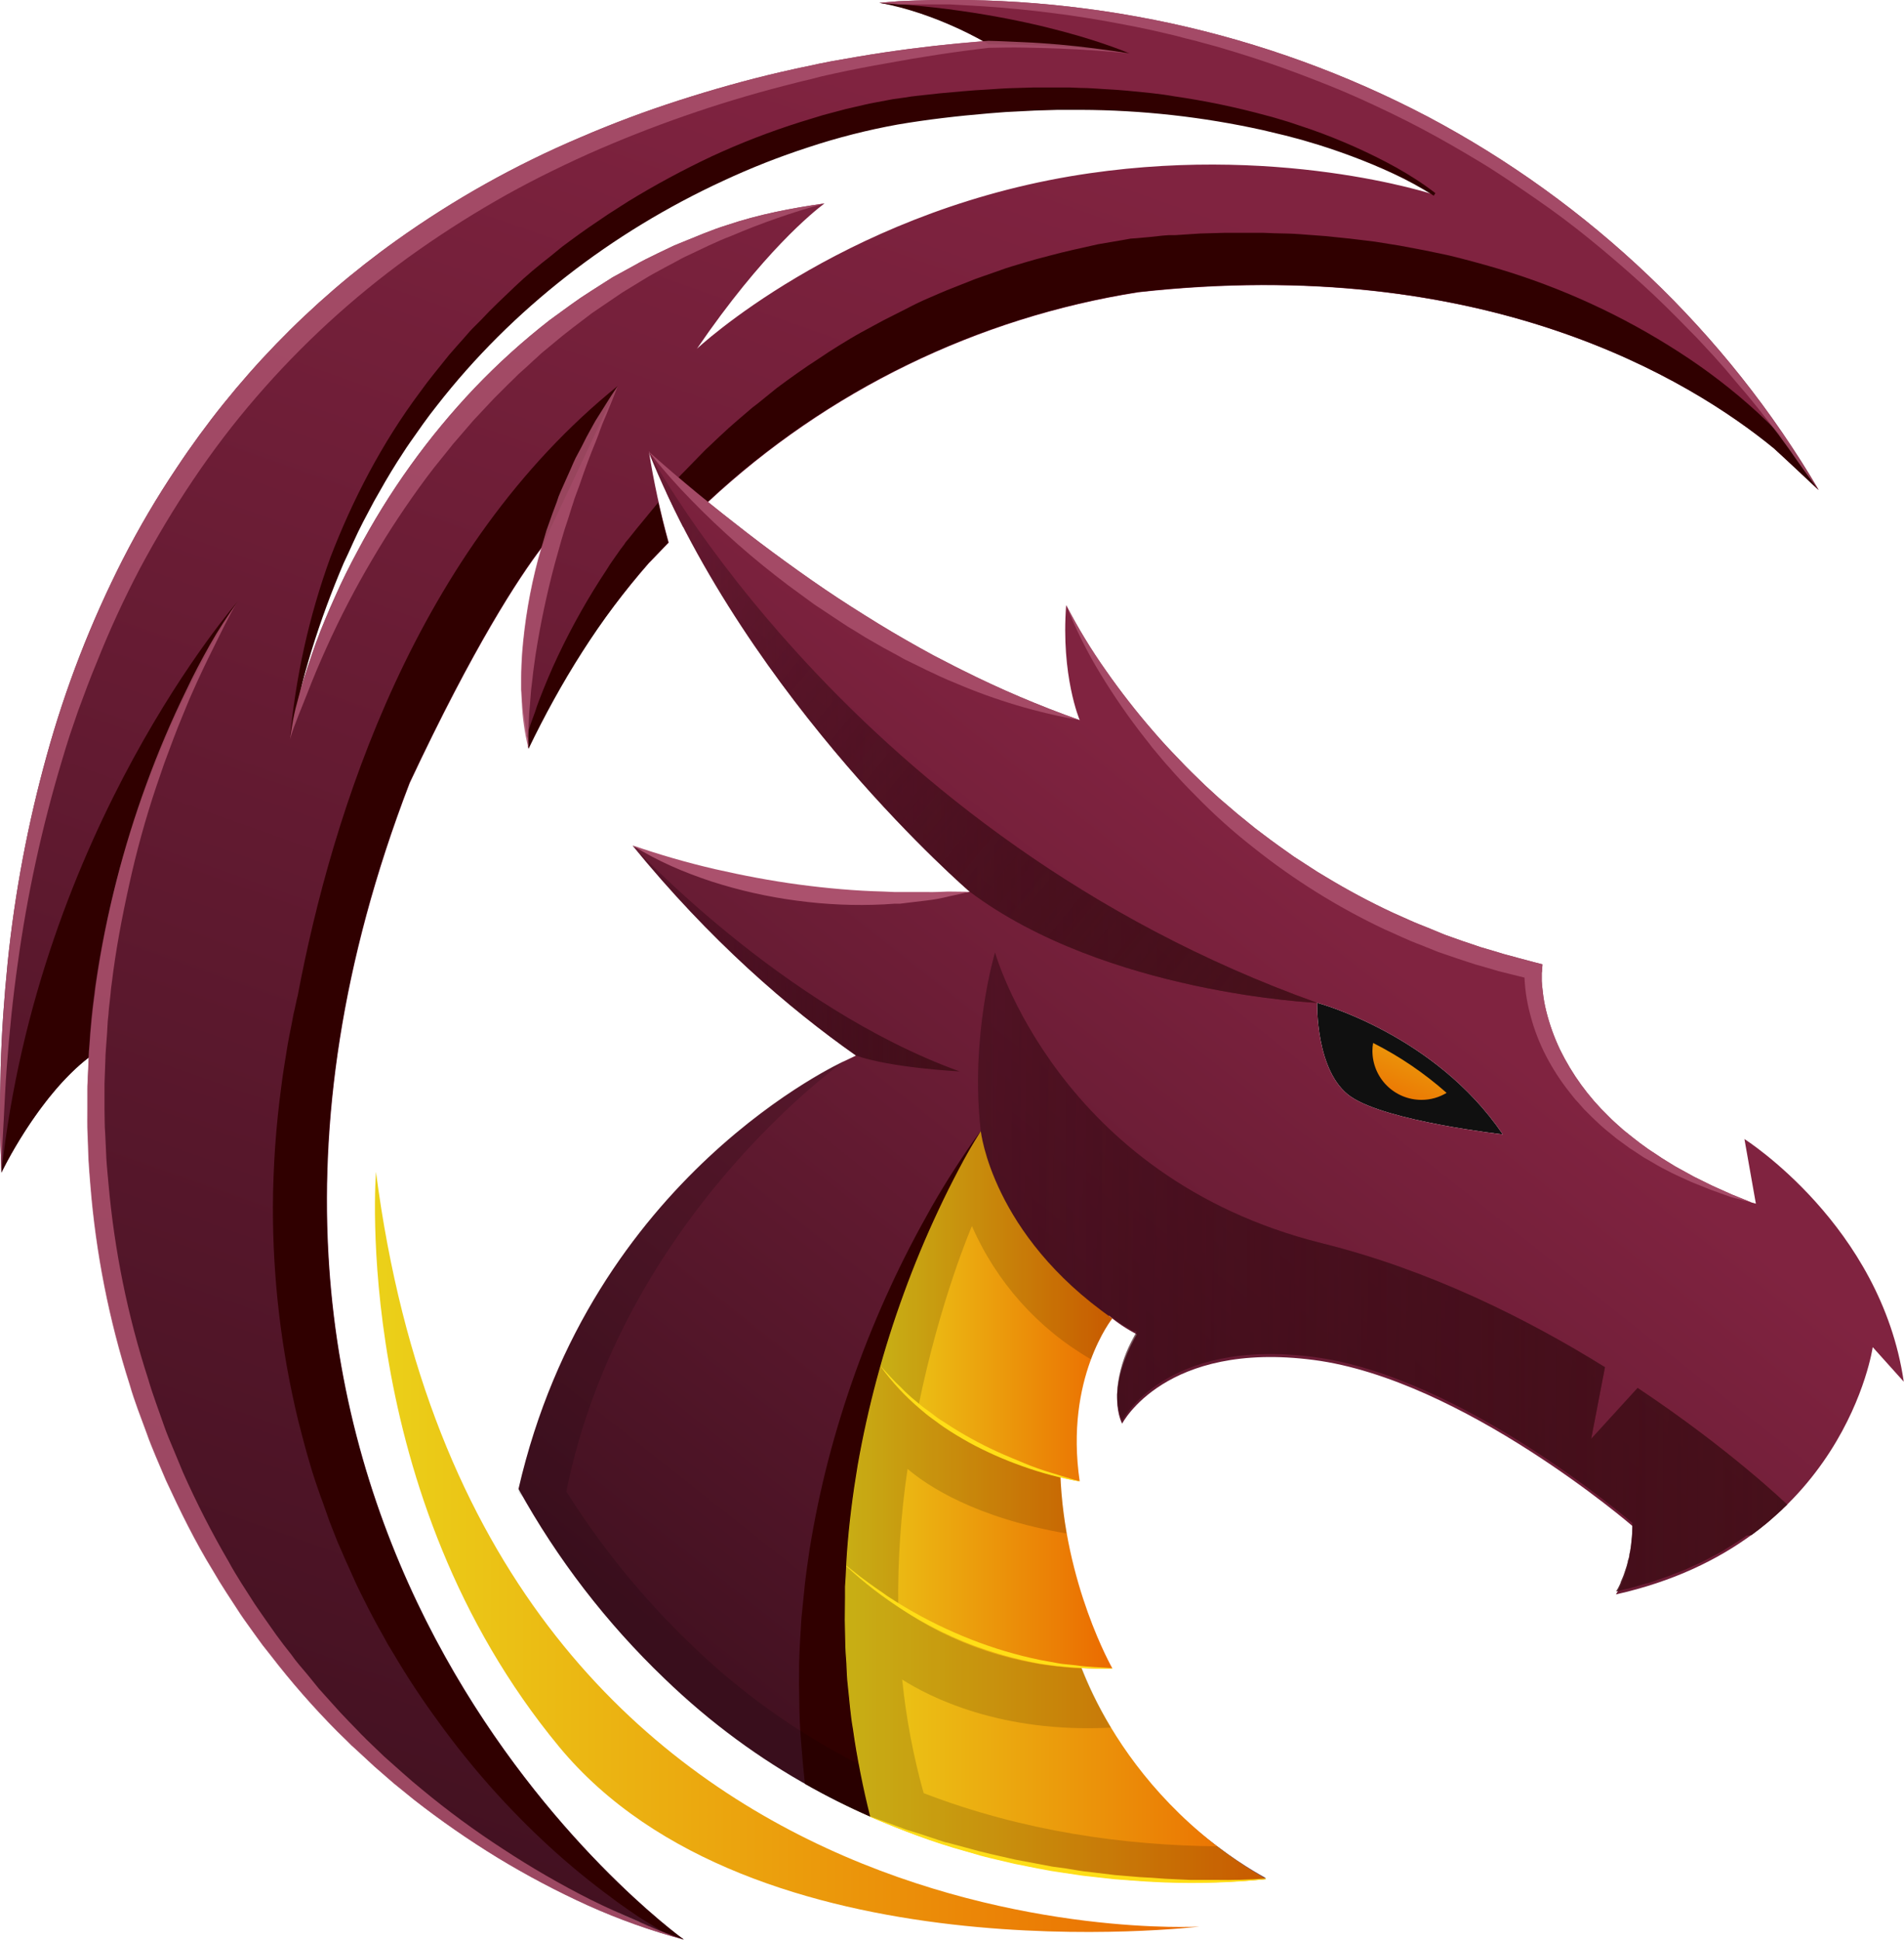 <svg width="634" height="646" viewBox="0 0 634 646" fill="none" xmlns="http://www.w3.org/2000/svg">
  <path d="M449.769 365.112C437.963 356.957 438.585 333.89 438.585 333.89C438.585 333.89 477.729 344.22 500.408 377.694C500.408 377.694 461.652 373.345 449.769 365.112Z" fill="#101010"/>
  <path d="M175.683 248.301C175.821 248.626 175.925 248.964 175.993 249.311C175.993 248.223 175.76 248.223 175.683 248.301Z" fill="url(#paint0_linear_123_746)"/>
  <path d="M549.105 91.958C527.092 70.95 502.29 53.074 475.399 38.834C448.422 24.68 419.659 14.23 389.888 7.767C360.154 1.354 329.707 -1.126 299.328 0.388V0.388L292.804 0.932L296.998 1.631C300.804 2.408 314.007 6.136 327.444 13.747C316.415 14.601 305.308 15.844 294.357 17.475C288.61 18.329 282.863 19.339 277.115 20.349L272.766 21.203L268.494 22.135C265.621 22.679 262.825 23.378 259.951 23.999C248.534 26.64 237.272 29.824 226.166 33.397C215.06 36.969 204.031 41.086 193.235 45.746C171.613 54.91 151.063 66.422 131.956 80.075C103.144 100.631 78.347 126.298 58.794 155.8C52.242 165.559 46.277 175.7 40.93 186.168C30.274 207.078 21.765 229.014 15.533 251.641C9.286 274.147 4.947 297.14 2.563 320.376C1.398 332.026 0.544 343.676 0.233 355.326C0.078 361.177 0 367.002 0 372.801C0 378.548 0.233 384.606 0.466 390.431C2.175 386.703 13.98 364.025 29.591 352.064L29.28 359.054V360.53C29.217 361.253 29.191 361.979 29.203 362.704V369.073C29.203 371.869 29.125 374.743 29.28 377.539L29.591 386.082C29.746 388.878 29.979 391.674 30.212 394.548C32.017 417.165 36.422 439.499 43.338 461.108C44.891 466.545 46.989 471.826 48.93 477.108C49.862 479.826 50.95 482.389 52.037 485.03L55.377 492.874C60.114 503.126 65.085 513.3 71.065 523.009C73.861 527.902 77.046 532.562 80.152 537.377C81.706 539.707 83.414 541.96 85.045 544.29L87.531 547.707L90.171 551.047C97.081 560.027 104.552 568.562 112.539 576.599L115.568 579.55L117.122 581.104L118.675 582.502L124.888 588.249L131.335 593.841L134.597 596.482L137.936 599.2C146.855 606.172 156.164 612.629 165.819 618.539C175.487 624.414 185.498 629.705 195.798 634.383C206.142 639.039 216.842 642.857 227.797 645.8C227.486 645.722 227.253 645.256 226.943 645.179C213.506 635.082 43.726 501.806 136.461 260.65C157.741 215.293 172.653 192.536 180.42 182.362L179.333 186.09C176.581 196.414 174.787 206.969 173.974 217.623C173.818 220.263 173.663 222.904 173.663 225.622V229.583L173.896 233.544C174.299 238.305 175.052 243.03 176.148 247.68C186.748 225.904 200.199 205.636 216.147 187.41L216.458 187.1L216.768 186.789L222.671 180.653C219.904 170.662 217.7 160.524 216.069 150.285C219.564 158.907 223.448 167.372 227.642 175.527L235.253 167.683L235.564 167.372L235.874 167.062C275.594 130.057 325.468 105.769 379.092 97.317C494.427 84.502 562.852 126.442 590.812 149.353L604.87 162.479L605.646 163.178C590.209 136.92 571.178 112.948 549.105 91.958V91.958ZM217.778 641.917L211.875 639.509C208.38 638.033 204.808 636.402 201.39 634.771C206.749 637.257 212.186 639.664 217.778 641.917ZM356.258 58.716C279.212 71.842 232.069 116.112 232.069 116.112C253.971 84.036 270.824 70.522 274.552 67.726C263.679 69.279 252.65 71.376 242.088 74.949C236.806 76.58 231.68 78.832 226.477 80.929C225.154 81.433 223.858 82.003 222.593 82.638L218.865 84.424C216.302 85.667 213.739 86.909 211.332 88.307L203.953 92.346L196.886 96.851L193.313 99.181L189.895 101.588L186.478 104.074L183.061 106.559C174.182 113.47 165.824 121.024 158.052 129.16C142.597 145.433 129.452 163.753 118.986 183.605C116.345 188.498 113.86 193.468 111.607 198.594C110.442 201.157 109.355 203.643 108.268 206.283L106.714 210.089C106.248 211.409 105.705 212.73 105.239 213.972C103.375 219.254 101.588 224.457 100.035 229.816C99.802 230.671 99.569 231.525 99.414 232.302C128.15 103.53 238.748 49.241 304.532 39.688C418.702 23.145 477.651 64.852 477.651 64.852C477.651 64.852 424.527 47.144 356.258 58.716Z" fill="url(#paint1_linear_123_746)"/>
  <path d="M219.176 167.295L211.953 176.071L209.468 179.178L209.157 179.566L208.613 180.187C208.338 180.492 208.103 180.832 207.914 181.197L206.672 182.828L204.264 186.245C203.487 187.333 202.711 188.498 202.012 189.663C195.954 198.794 190.556 208.345 185.857 218.244C183.527 223.137 181.43 228.186 179.488 233.234C179.022 234.477 178.556 235.719 178.168 237.04L176.77 240.845C176.382 242.166 175.76 243.641 175.372 244.962L175.76 245.816C175.683 247.059 175.993 248.068 175.993 249.311C186.711 227.098 199.682 206.128 215.992 187.41L216.303 187.1L216.613 186.789L222.516 180.653C221.196 175.838 220.108 171.333 219.176 167.295Z" fill="#300000"/>
  <path d="M603.006 159.14C600.987 155.8 598.889 152.538 596.715 149.276H596.637L594.074 146.092C593.22 145.082 592.132 144.072 591.2 143.063L588.249 140.189L585.22 137.315C577.08 129.882 568.324 123.153 559.046 117.199C540.329 105.105 519.983 95.743 498.622 89.395C493.34 87.841 487.904 86.366 482.467 85.045L478.428 84.191L474.312 83.337L466.079 81.783L457.846 80.463L449.536 79.453L441.226 78.599L432.915 77.978C430.197 77.745 427.401 77.745 424.605 77.667L420.411 77.512H407.984L399.674 77.745L391.364 78.288H389.267L387.17 78.444L382.898 78.91L378.626 79.298L376.452 79.453L374.277 79.842L365.656 81.317C360.142 82.56 354.627 83.725 349.191 85.201L345.074 86.288L341.036 87.453C338.317 88.307 335.599 89.006 332.958 90.016L324.958 92.812L317.114 95.919C314.473 96.928 311.91 98.093 309.347 99.181C306.784 100.268 304.221 101.511 301.736 102.831L294.202 106.637L286.746 110.675C284.339 111.996 281.931 113.471 279.523 114.947L275.951 117.199L272.456 119.529C267.718 122.558 263.213 125.821 258.709 129.16L252.185 134.442L250.554 135.684L248.923 137.082L245.738 139.801L242.632 142.519L239.525 145.393L236.496 148.266C235.486 149.198 234.477 150.13 233.545 151.14L227.72 157.12L226.865 157.975L225.856 159.062L224.613 160.615L222.05 163.644L221.895 163.877C223.681 167.838 225.545 171.644 227.487 175.45L235.098 167.605L235.409 167.295L235.719 166.984C275.439 129.979 325.313 105.692 378.937 97.239C494.272 84.424 562.697 126.364 590.657 149.276C595.705 153.858 600.598 158.518 605.491 163.101C605.491 163.178 604.637 161.703 603.006 159.14Z" fill="#300000"/>
  <path d="M136.305 260.65C157.741 214.904 172.809 192.148 180.42 182.051L205.739 128.461C138.557 182.673 110.675 270.281 99.103 331.638C98.87 332.57 98.637 333.424 98.481 334.356C98.326 335.288 97.938 336.608 97.705 337.773L97.083 341.113C96.617 343.443 96.151 345.695 95.763 347.948C95.064 352.53 94.21 357.112 93.666 361.772C91.877 375.005 90.943 388.34 90.87 401.693V401.693C90.812 425.765 93.654 449.755 99.336 473.147C100.501 477.651 101.666 482.234 102.986 486.661C103.297 487.826 103.685 488.913 103.996 490.078L105.083 493.418C105.86 495.592 106.559 497.845 107.413 500.019L109.743 506.621L112.306 513.145L115.102 519.591C116.034 521.689 117.044 523.786 117.976 525.96C118.908 528.135 119.995 530.154 121.005 532.251C122.014 534.348 123.102 536.368 124.189 538.465L125.82 541.494L127.529 544.523L129.237 547.629L131.024 550.581C135.725 558.552 140.832 566.277 146.324 573.725C157.114 588.608 169.369 602.372 182.905 614.811C189.627 620.964 196.679 626.746 204.031 632.131C205.817 633.529 207.681 634.771 209.545 636.092C211.409 637.412 213.273 638.655 215.215 639.82L220.418 643.004L227.641 645.8C227.641 645.8 39.843 511.669 136.305 260.65Z" fill="#300000"/>
  <path d="M580.87 379.247L584.676 400.761L583.278 400.373L576.754 397.732L570.308 394.858L564.017 391.752L557.803 388.334C555.862 387.092 553.765 385.927 551.901 384.606L548.949 382.665L546.153 380.645L544.755 379.558L543.357 378.471L540.639 376.296C538.93 374.743 537.144 373.267 535.513 371.558C528.906 365.172 523.465 357.681 519.436 349.423C517.484 345.315 515.949 341.022 514.854 336.608C514.309 334.412 513.919 332.18 513.689 329.929C513.533 328.842 513.456 327.754 513.378 326.667V324.181C513.361 323.946 513.387 323.709 513.456 323.483L513.611 321.075L511.203 320.453L505.068 318.822C503.048 318.201 501.029 317.813 499.01 317.114L492.952 315.327L490 314.318L486.971 313.308L481.069 311.211L475.243 308.803C473.302 308.027 471.282 307.25 469.418 306.396L463.671 303.833C456.059 300.273 448.644 296.307 441.458 291.95L438.74 290.319L436.099 288.61L430.818 285.193L425.692 281.542L423.129 279.678L420.644 277.814L418.081 275.873L415.673 273.931C414.042 272.533 412.333 271.29 410.78 269.892L405.965 265.776L401.305 261.504C398.276 258.553 395.247 255.679 392.373 252.573C390.897 251.097 389.499 249.544 388.024 247.99L385.927 245.66L383.83 243.253C378.28 236.85 373.069 230.162 368.219 223.215C363.316 216.282 358.904 209.016 355.015 201.468C353.229 225.001 359.52 239.758 359.52 239.758C346.107 235.022 333.008 229.445 320.298 223.059C317.114 221.506 314.007 219.797 310.9 218.244L306.24 215.681L303.91 214.361L301.58 213.04C295.445 209.545 289.464 205.817 283.484 202.012C277.504 198.206 271.679 194.245 265.931 190.129C260.184 186.012 254.437 181.818 248.845 177.469C243.253 173.119 237.66 168.77 232.146 164.188C226.632 159.605 221.273 155.023 215.914 150.285C249.699 234.088 322.939 296.92 322.939 296.92C258.32 306.551 210.632 281.542 210.632 281.542C236.34 313.075 262.592 335.676 285.037 351.443L281.309 353.229C281.309 353.229 196.652 391.208 172.653 495.748C185.563 519.096 201.929 540.358 221.195 558.813C283.251 618.772 360.452 629.179 421.498 625.607C414.197 621.568 309.658 564.56 369.306 438.119C372.154 440.494 375.254 442.551 378.548 444.254C367.597 463.361 373.655 474.001 373.655 474.001C373.655 474.001 387.868 446.351 437.42 452.798C486.971 459.244 543.59 508.097 543.59 508.097C543.59 522.465 538.076 530.853 538.076 530.853C614.189 513.844 623.587 448.526 623.587 448.526L633.917 460.021C626.306 407.984 580.87 379.247 580.87 379.247ZM449.769 365.112C437.963 356.957 438.585 333.89 438.585 333.89C438.585 333.89 477.729 344.22 500.408 377.694C500.408 377.694 461.652 373.345 449.769 365.112Z" fill="url(#paint2_linear_123_746)"/>
  <path d="M285.038 351.443C296.532 355.559 319.522 356.724 319.522 356.724C260.107 335.21 210.71 281.542 210.633 281.542C236.341 313.075 262.592 335.676 285.038 351.443Z" fill="url(#paint3_linear_123_746)"/>
  <path d="M545.299 462.118L529.843 479.049L534.425 455.205C508.562 439.128 476.02 422.818 439.983 413.887C352.219 391.907 331.327 317.114 331.327 317.114C331.327 317.114 322.939 345.074 326.589 376.607C326.589 376.607 261.815 481.535 273.775 597.025L277.814 599.122L278.979 599.744L281.93 601.142L283.328 601.841L286.124 603.161L287.523 603.705L290.552 605.103L291.639 605.569L299.949 608.908L301.037 609.297L304.143 610.462L305.464 610.928L308.337 611.937L309.658 612.326L312.842 613.413L313.774 613.724L322.24 616.209L323.249 616.442L326.434 617.296L327.676 617.607L330.705 618.384L331.87 618.617L335.21 619.393L336.064 619.549L344.53 621.335H345.229L348.724 621.956L349.734 622.112L352.996 622.655L353.928 622.811L357.5 623.277H358.044L366.587 624.364H366.898L370.704 624.752H371.403L374.898 625.063H375.597L379.48 625.374H379.635C383.829 625.607 388.023 625.84 392.14 625.917H396.567C402.081 625.995 407.518 625.917 412.799 625.762L417.071 625.529C418.624 625.451 420.1 625.451 421.498 625.296C414.197 621.257 309.658 564.25 369.306 437.808L370.16 438.507L370.393 438.662L371.092 439.128C371.092 439.206 371.17 439.284 371.247 439.361L372.102 439.905C372.102 439.983 372.179 439.983 372.257 440.06L372.878 440.449L373.111 440.604L373.655 441.07H373.81L374.509 441.536H374.665L375.131 441.847L375.364 442.002L375.907 442.313L376.451 442.623C376.451 442.701 376.529 442.701 376.606 442.779L376.917 442.934H377.072L377.461 443.167C377.481 443.167 377.501 443.175 377.516 443.19C377.53 443.204 377.538 443.224 377.538 443.245H378.548C377.849 444.487 377.305 445.652 376.684 446.74C374.233 451.489 372.679 456.649 372.102 461.962V462.351C372.024 463.05 372.024 463.671 371.946 464.292C371.946 469.962 373.655 472.991 373.655 472.991C373.655 472.991 387.868 445.342 437.42 451.788C486.971 458.234 543.59 507.087 543.59 507.087C543.589 509.242 543.459 511.394 543.202 513.533L542.969 515.475C542.969 515.63 542.891 515.708 542.891 515.863C542.833 516.389 542.729 516.909 542.58 517.417C542.58 517.65 542.503 517.883 542.503 518.116C542.503 518.349 542.27 519.048 542.115 519.514C541.959 519.98 542.037 519.824 542.037 519.98C541.809 520.954 541.524 521.913 541.182 522.853L540.717 524.251L540.484 524.873L539.629 526.892V527.047C539.515 527.339 539.385 527.624 539.241 527.902V527.902C539.122 528.101 539.018 528.308 538.93 528.523C538.853 528.678 538.775 528.756 538.775 528.834L538.154 529.843L541.338 529.067L542.115 528.911L544.833 528.212L545.144 528.057L548.095 527.203L548.872 527.047L551.279 526.271L551.823 526.038L554.541 525.106L555.24 524.873L557.415 524.018L558.036 523.785L560.599 522.776L561.221 522.543L563.24 521.611L563.939 521.3L566.347 520.213L566.813 519.98L568.754 518.97L569.453 518.582L571.706 517.417L572.016 517.261L573.958 516.174L574.657 515.708L576.443 514.621L576.832 514.388L578.773 513.145L579.472 512.679L581.026 511.669L581.492 511.281L583.278 511.048L583.977 510.504L585.22 509.572L585.841 509.106L587.472 507.786L588.171 507.242L589.258 506.31L589.957 505.689L591.433 504.369L592.054 503.825L593.064 502.893C593.29 502.706 593.498 502.498 593.685 502.272L595.083 500.951C595.083 500.951 576.133 482.622 545.299 462.118Z" fill="url(#paint4_linear_123_746)"/>
  <path d="M322.939 296.92C368.296 330.861 438.585 333.89 438.585 333.89C283.407 278.436 215.914 150.285 215.914 150.285C249.699 234.088 322.939 296.92 322.939 296.92Z" fill="url(#paint5_linear_123_746)"/>
  <path opacity="0.75" d="M545.299 462.118L529.843 479.049L534.425 455.205C508.562 439.128 476.02 422.818 439.983 413.887C352.219 391.907 331.327 317.114 331.327 317.114C331.327 317.114 322.939 345.074 326.589 376.607C326.589 376.607 261.815 481.535 273.775 597.025L277.814 599.122L278.979 599.744L281.93 601.142L283.328 601.841L286.124 603.161L287.523 603.705L290.552 605.103L291.639 605.569L299.949 608.908L301.037 609.297L304.143 610.462L305.464 610.928L308.337 611.937L309.658 612.326L312.842 613.413L313.774 613.724L322.24 616.209L323.249 616.442L326.434 617.296L327.676 617.607L330.705 618.384L331.87 618.617L335.21 619.393L336.064 619.549L344.53 621.335H345.229L348.724 621.956L349.734 622.112L352.996 622.655L353.928 622.811L357.5 623.277H358.044L366.587 624.364H366.898L370.704 624.752H371.403L374.898 625.063H375.597L379.48 625.374H379.635C383.829 625.607 388.023 625.84 392.14 625.917H396.567C402.081 625.995 407.518 625.917 412.799 625.762L417.071 625.529C418.624 625.451 420.1 625.451 421.498 625.296C414.197 621.257 309.658 564.25 369.306 437.808L370.16 438.507L370.393 438.662L371.092 439.128C371.092 439.206 371.17 439.284 371.247 439.361L372.102 439.905C372.102 439.983 372.179 439.983 372.257 440.06L372.878 440.449L373.111 440.604L373.655 441.07H373.81L374.509 441.536H374.665L375.131 441.847L375.364 442.002L375.907 442.313L376.451 442.623C376.451 442.701 376.529 442.701 376.606 442.779L376.917 442.934H377.072L377.461 443.167C377.481 443.167 377.501 443.175 377.516 443.19C377.53 443.204 377.538 443.224 377.538 443.245H378.548C377.849 444.487 377.305 445.652 376.684 446.74C374.233 451.489 372.679 456.649 372.102 461.962V462.351C372.024 463.05 372.024 463.671 371.946 464.292C371.946 469.962 373.655 472.991 373.655 472.991C373.655 472.991 387.868 445.342 437.42 451.788C486.971 458.234 543.59 507.087 543.59 507.087C543.589 509.242 543.459 511.394 543.202 513.533L542.969 515.475C542.969 515.63 542.891 515.708 542.891 515.863C542.833 516.389 542.729 516.909 542.58 517.417C542.58 517.65 542.503 517.883 542.503 518.116C542.503 518.349 542.27 519.048 542.115 519.514C541.959 519.98 542.037 519.824 542.037 519.98C541.809 520.954 541.524 521.913 541.182 522.853L540.717 524.251L540.484 524.873L539.629 526.892V527.047C539.515 527.339 539.385 527.624 539.241 527.902V527.902C539.122 528.101 539.018 528.308 538.93 528.523C538.853 528.678 538.775 528.756 538.775 528.834L538.154 529.843L541.338 529.067L542.115 528.911L544.833 528.212L545.144 528.057L548.095 527.203L548.872 527.047L551.279 526.271L551.823 526.038L554.541 525.106L555.24 524.873L557.415 524.018L558.036 523.785L560.599 522.776L561.221 522.543L563.24 521.611L563.939 521.3L566.347 520.213L566.813 519.98L568.754 518.97L569.453 518.582L571.706 517.417L572.016 517.261L573.958 516.174L574.657 515.708L576.443 514.621L576.832 514.388L578.773 513.145L579.472 512.679L581.026 511.669L581.492 511.281L583.278 511.048L583.977 510.504L585.22 509.572L585.841 509.106L587.472 507.786L588.171 507.242L589.258 506.31L589.957 505.689L591.433 504.369L592.054 503.825L593.064 502.893C593.29 502.706 593.498 502.498 593.685 502.272L595.083 500.951C595.083 500.951 576.133 482.622 545.299 462.118Z" fill="url(#paint6_linear_123_746)"/>
  <path d="M357.423 547.396C357.423 547.396 369.306 595.239 421.498 625.607C421.498 625.607 348.413 635.16 278.979 599.666L277.271 516.718L357.423 547.396Z" fill="url(#paint7_linear_123_746)"/>
  <path d="M291.173 451.788C291.173 451.788 277.97 472.681 277.271 516.718C277.271 516.718 312.143 557.26 370.393 555.474C370.393 555.474 354.316 527.281 353.073 490.466L291.173 451.788Z" fill="url(#paint8_linear_123_746)"/>
  <path d="M326.589 376.607C326.589 376.607 330.239 411.013 370.393 438.973C370.393 438.973 354.471 458.778 359.52 493.185C359.52 493.185 313.308 486.195 291.173 451.788C291.173 451.788 292.726 430.663 326.589 376.607Z" fill="url(#paint9_linear_123_746)"/>
  <path opacity="0.75" d="M322.939 296.92C368.296 330.861 438.585 333.89 438.585 333.89C283.407 278.436 215.914 150.285 215.914 150.285C249.699 234.088 322.939 296.92 322.939 296.92Z" fill="url(#paint10_linear_123_746)"/>
  <path d="M0.466 390.431C0.466 390.431 12.504 365.19 29.591 352.064C29.591 352.064 29.746 278.669 79.065 200.381C79.065 200.381 12.893 275.95 0.466 390.431Z" fill="#300000"/>
  <path d="M376.063 17.786C376.063 17.786 344.918 3.961 292.804 0.932C312.298 4.427 329.229 14.757 329.229 14.757C344.89 14.745 360.534 15.756 376.063 17.786V17.786Z" fill="#300000"/>
  <path d="M477.418 65.163C473.129 62.441 468.667 60.002 464.06 57.862C459.4 55.687 454.74 53.746 449.924 51.959C445.109 50.173 440.294 48.542 435.401 47.144C432.993 46.367 430.508 45.824 428.022 45.125L420.566 43.338C400.622 38.915 380.26 36.649 359.831 36.581H352.219L344.53 36.814L336.919 37.203C334.356 37.28 331.793 37.591 329.23 37.746C319.056 38.601 308.881 39.766 298.862 41.474C288.834 43.289 278.946 45.806 269.271 49.008C259.575 52.149 250.082 55.884 240.845 60.192C203.798 77.279 170.557 102.831 145.47 135.063C142.286 139.024 139.412 143.218 136.461 147.412C134.985 149.509 133.665 151.684 132.267 153.781L130.247 157.043L128.306 160.305L124.5 166.984L120.927 173.741C120.384 174.906 119.762 175.993 119.219 177.158L117.588 180.653C116.578 182.983 115.491 185.236 114.403 187.566C106.404 206.361 100.113 226.088 96.54 246.204C98.385 225.541 102.901 205.204 109.976 185.702C117.432 166.285 127.218 147.49 139.8 130.636C142.829 126.364 146.247 122.325 149.509 118.209C151.218 116.19 153.004 114.248 154.713 112.306C156.421 110.365 156.421 110.287 157.353 109.355L160.149 106.559C163.722 102.676 167.605 99.103 171.411 95.453C175.217 91.802 179.255 88.463 183.449 85.201L186.478 82.715C187.488 81.861 188.575 81.162 189.663 80.308L192.847 77.978L196.031 75.725L202.555 71.298L209.235 67.027C218.224 61.529 227.506 56.525 237.039 52.037C246.623 47.603 256.481 43.79 266.553 40.62L274.164 38.29L281.776 36.271L289.542 34.484L297.387 33.009L301.348 32.465L303.289 32.154L305.231 31.921L312.998 31.067L320.842 30.368L324.725 30.057L328.609 29.824C331.249 29.669 333.812 29.436 336.453 29.358L344.297 29.125H356.025L359.908 29.281C362.549 29.281 365.112 29.514 367.753 29.669L371.636 29.902L375.519 30.213L383.286 30.989C385.927 31.3 388.49 31.611 391.053 32.077C401.374 33.571 411.593 35.698 421.654 38.445C424.217 39.067 426.702 39.921 429.187 40.62L436.566 43.105C441.459 44.814 446.274 46.756 451.012 48.853C460.487 53.124 469.729 57.94 477.962 64.308L477.418 65.163Z" fill="#300000"/>
  <path d="M284.027 575.667C283.173 570.929 282.862 566.036 282.319 561.221C282.163 559.978 282.086 558.813 282.008 557.571L281.853 553.92C281.697 551.512 281.464 549.105 281.464 546.619L281.309 539.319C281.309 536.833 281.387 534.426 281.387 531.94V528.29L281.62 524.64C281.697 522.232 281.853 519.747 282.008 517.261C282.707 507.475 283.95 497.767 285.581 487.981C289.015 468.461 294.161 449.281 300.959 430.663C304.376 421.265 308.182 412.1 312.453 403.013C314.55 398.509 316.803 394.004 319.133 389.577C321.463 385.15 323.87 380.801 326.511 376.607C323.56 380.568 320.764 384.762 318.045 388.956C315.327 393.15 312.686 397.499 310.201 401.848C305.23 410.625 300.57 419.556 296.376 428.721C287.866 447.132 281.004 466.261 275.872 485.884C273.309 495.748 271.212 505.767 269.581 515.863C269.193 518.349 268.882 520.912 268.494 523.475L268.028 527.28L267.64 531.086C267.407 533.649 267.096 536.212 266.863 538.775L266.397 546.464C266.242 549.027 266.164 551.59 266.086 554.153V558.036C266.086 559.357 266.009 560.6 266.086 561.92C266.164 567.046 266.164 572.25 266.552 577.376C266.941 582.502 267.407 588.404 268.028 593.919C275.085 597.938 282.343 601.594 289.775 604.87C287.345 595.244 285.426 585.496 284.027 575.667V575.667Z" fill="#300000"/>
  <g opacity="0.85">
    <path d="M79.065 200.381C76.114 205.196 73.706 210.4 71.221 215.37C68.736 220.341 66.25 225.545 63.998 230.671C62.833 233.234 61.823 235.874 60.736 238.437C59.648 241 58.639 243.641 57.629 246.282L54.678 254.204L51.959 262.126C48.403 272.753 45.422 283.565 43.028 294.513C40.62 305.386 38.523 316.415 37.203 327.444C36.97 328.842 36.892 330.24 36.737 331.638L36.271 335.754C36.193 337.152 36.038 338.55 35.882 339.948L35.649 344.064L35.339 348.258C35.261 349.656 35.106 351.054 35.106 352.375L34.795 360.763V369.073C34.873 371.869 34.795 374.665 35.028 377.383L35.416 385.694C35.572 388.49 35.882 391.286 36.115 394.004C38.054 416.127 42.484 437.96 49.319 459.089C50.872 464.448 52.892 469.652 54.678 474.855C55.61 477.496 56.697 480.059 57.785 482.622L60.969 490.311C65.472 500.444 70.528 510.323 76.114 519.902C78.754 524.795 81.861 529.377 84.812 534.037C86.366 536.367 87.997 538.62 89.55 540.872L91.958 544.289L94.443 547.629L97.006 550.891L98.249 552.6L99.569 554.231C101.356 556.328 103.142 558.425 104.851 560.6L106.171 562.231L107.569 563.784L110.365 566.891L113.161 569.997L116.035 573.026L118.908 575.978L120.384 577.531C120.85 577.997 121.394 578.463 121.86 579.007L127.84 584.754L134.131 590.346L137.238 593.064L140.5 595.783C149.085 602.91 158.084 609.523 167.45 615.588C176.827 621.76 186.552 627.387 196.575 632.441C201.624 634.927 206.75 637.334 211.876 639.509C217.002 641.684 222.283 644.091 227.642 645.8C216.687 642.857 205.987 639.039 195.643 634.383C185.343 629.704 175.332 624.414 165.664 618.539C156.009 612.629 146.7 606.172 137.781 599.2L134.442 596.482L131.18 593.841L124.733 588.249L118.52 582.502L116.967 581.104L115.413 579.55L112.384 576.599C104.397 568.562 96.926 560.027 90.016 551.047L87.376 547.707L84.89 544.289C83.259 541.959 81.55 539.707 79.997 537.377C76.891 532.562 73.706 527.902 70.91 523.009C64.93 513.3 59.959 503.126 55.221 492.874L51.882 485.03C50.794 482.389 49.707 479.826 48.775 477.108C46.833 471.826 44.736 466.545 43.183 461.108C36.267 439.499 31.862 417.165 30.057 394.548C29.824 391.674 29.591 388.878 29.436 386.082L29.125 377.539C28.97 374.743 29.048 371.869 29.048 369.073V362.704C29.036 361.979 29.062 361.253 29.125 360.53L29.514 352.064C29.54 350.661 29.644 349.261 29.824 347.87L30.135 343.598L30.523 339.404L30.989 335.133L31.533 330.939C31.688 329.541 31.844 328.143 32.077 326.745C35.372 304.302 40.968 282.258 48.775 260.961C52.655 250.329 57.088 239.907 62.056 229.739C64.464 224.613 67.105 219.642 69.9 214.671C72.697 209.701 75.803 205.041 79.065 200.381Z" fill="#AB516D"/>
  </g>
  <path opacity="0.85" d="M175.993 249.311C174.695 244.148 173.94 238.864 173.741 233.544L173.508 229.583V225.622C173.508 222.904 173.663 220.263 173.818 217.623C174.632 206.969 176.426 196.414 179.177 186.09L181.43 178.401L181.974 176.537L182.673 174.595L183.993 170.867L185.391 167.139L186.012 165.275L186.789 163.411L190.051 156.111C190.595 154.868 191.061 153.703 191.682 152.46L193.546 148.965C194.711 146.558 195.954 144.228 197.274 141.898C197.889 140.725 198.563 139.585 199.293 138.48L201.39 135.141L203.487 131.801L205.74 128.461L204.264 132.189L202.788 135.84C201.856 138.325 200.691 140.655 199.837 143.14C198.983 145.626 197.973 148.033 196.963 150.519L195.565 154.169C195.099 155.334 194.711 156.654 194.245 157.819C193.391 160.305 192.536 162.79 191.604 165.198C191.362 165.807 191.155 166.429 190.983 167.062L190.362 168.926L189.197 172.654C187.488 177.547 186.168 182.595 184.77 187.566C182.078 197.618 179.926 207.807 178.323 218.089C178.013 220.652 177.546 223.215 177.313 225.855L176.847 229.739L176.537 233.622C176.044 238.836 175.863 244.075 175.993 249.311V249.311Z" fill="#AB516D"/>
  <path opacity="0.85" d="M352.685 14.835C348.802 14.524 344.919 14.213 340.958 14.058C336.997 13.902 333.113 13.669 329.23 13.592H329.075C317.502 14.446 305.852 15.767 294.357 17.475C288.61 18.329 282.863 19.339 277.115 20.349L272.766 21.203L268.494 22.135C265.621 22.679 262.825 23.378 259.951 23.999C248.534 26.64 237.272 29.824 226.166 33.397C215.06 36.969 204.031 41.086 193.235 45.746C171.613 54.91 151.063 66.422 131.956 80.075C103.144 100.631 78.347 126.298 58.794 155.8C52.242 165.559 46.277 175.7 40.93 186.168C30.274 207.078 21.765 229.014 15.533 251.641C9.286 274.147 4.947 297.14 2.563 320.376C1.398 332.026 0.544 343.676 0.233 355.326C0.078 361.177 0 367.002 0 372.801C0 378.548 0.233 384.606 0.466 390.431C0.544 384.606 0.932 378.548 1.243 372.801C1.553 367.054 1.786 361.229 2.252 355.404C3.107 343.831 4.272 332.259 5.903 320.842C9.049 297.917 13.983 275.272 20.659 253.116C21.514 250.32 22.29 247.602 23.222 244.806L26.018 236.651C28.038 231.214 29.979 225.855 32.232 220.496C36.492 209.79 41.314 199.317 46.678 189.119C57.551 168.848 70.288 149.586 85.356 132.189C100.376 114.772 117.369 99.159 135.995 85.667C145.33 78.943 154.999 72.696 164.964 66.949C174.906 61.202 185.235 56.076 195.721 51.338C216.83 41.967 238.676 34.356 261.038 28.581C263.912 27.883 266.63 27.106 269.504 26.485L273.698 25.397L277.892 24.465C283.562 23.223 289.231 22.135 294.979 21.125C306.318 19.029 317.813 17.242 329.308 15.922C333.191 15.844 337.074 15.767 340.958 15.844C344.841 15.922 348.724 15.999 352.608 16.155C360.452 16.465 368.219 17.009 376.063 17.786C368.296 16.543 360.53 15.534 352.685 14.835Z" fill="#AB516D"/>
  <path opacity="0.85" d="M605.49 163.178C603.316 160.071 600.986 157.042 598.811 153.936L595.549 149.276L592.209 144.693C587.627 138.635 582.967 132.733 577.996 127.063L574.346 122.714L570.618 118.52L566.735 114.326C565.492 112.928 564.172 111.607 562.851 110.287C557.57 104.85 552.289 99.569 546.697 94.521C541.105 89.472 535.435 84.579 529.61 79.842C523.785 75.104 517.805 70.599 511.591 66.328C505.378 62.056 499.242 57.784 492.796 53.901C486.35 50.018 479.903 46.289 473.302 42.794C466.7 39.3 459.865 36.038 453.03 32.931C446.196 29.824 439.206 27.106 432.216 24.465C425.226 21.825 418.08 19.417 410.935 17.242L405.498 15.611L400.062 14.136C398.275 13.592 396.411 13.204 394.625 12.738C392.839 12.271 390.975 11.728 389.111 11.339C381.81 9.553 374.432 8.155 367.053 6.835C359.675 5.514 352.141 4.505 344.685 3.65C337.229 2.796 329.618 2.175 322.084 1.786L316.414 1.476H299.405L292.804 0.932L299.328 0.388C329.707 -1.126 360.154 1.354 389.887 7.767C419.658 14.23 448.421 24.68 475.398 38.834C502.289 53.074 527.091 70.95 549.104 91.958C571.123 112.958 590.101 136.93 605.49 163.178V163.178Z" fill="#AB516D"/>
  <path opacity="0.85" d="M242.088 74.949C236.806 76.58 231.68 78.832 226.477 80.929C225.154 81.433 223.858 82.003 222.593 82.638L218.865 84.424C216.302 85.667 213.739 86.909 211.332 88.307L203.953 92.346L196.886 96.851L193.313 99.181L189.896 101.588L186.478 104.074L183.061 106.559C174.183 113.47 165.824 121.024 158.052 129.16C142.598 145.433 129.452 163.753 118.986 183.605C116.345 188.498 113.86 193.468 111.607 198.594C110.442 201.157 109.355 203.643 108.268 206.283L106.714 210.089C106.248 211.409 105.705 212.73 105.239 213.972C103.375 219.254 101.588 224.457 100.035 229.816C99.647 231.137 99.336 232.535 98.948 233.855C98.559 235.175 98.249 236.496 97.938 237.894C97.317 240.612 97.006 243.408 96.54 246.204C98.093 240.923 100.423 235.797 102.365 230.748C104.307 225.7 106.481 220.574 108.734 215.603C113.239 205.597 118.295 195.848 123.879 186.401C129.412 176.967 135.453 167.841 141.975 159.062L144.46 155.8L147.024 152.615L149.587 149.431C150.441 148.344 151.295 147.256 152.227 146.247L157.586 140.033L163.178 134.053L164.576 132.577L166.052 131.102L168.926 128.228L171.877 125.354C172.809 124.345 173.896 123.49 174.906 122.558L177.935 119.762C178.945 118.908 179.877 117.898 180.964 117.044L187.255 111.84L190.517 109.277L193.779 106.792L197.041 104.307L200.458 101.977L207.215 97.394L214.205 93.123C216.535 91.647 218.943 90.404 221.351 89.084L225.001 87.142C226.166 86.521 227.331 85.822 228.574 85.278C233.544 82.948 238.437 80.463 243.563 78.521C253.639 74.231 263.992 70.624 274.553 67.726C263.679 69.279 252.65 71.376 242.088 74.949Z" fill="#AB516D"/>
  <g opacity="0.85">
    <path d="M359.52 239.758C345.346 237.271 331.507 233.153 318.279 227.486C314.939 226.166 311.677 224.613 308.415 223.059L303.522 220.652L301.115 219.487L298.785 218.166L294.047 215.603L289.309 212.885C287.756 212.031 286.28 211.021 284.727 210.089L282.397 208.691L280.145 207.215L271.135 201.235L262.437 194.866C256.689 190.517 251.097 186.012 245.738 181.274C240.379 176.537 235.098 171.566 230.127 166.44C225.102 161.315 220.358 155.922 215.914 150.285C221.273 155.023 226.632 159.683 232.146 164.188C237.661 168.692 243.175 173.119 248.845 177.469C254.514 181.818 260.107 186.012 265.932 190.129C271.757 194.245 277.504 198.206 283.484 202.012C289.465 205.817 295.445 209.545 301.581 213.04L303.911 214.361L306.241 215.681L310.901 218.244C314.007 219.797 317.114 221.506 320.298 223.059C333.008 229.445 346.108 235.022 359.52 239.758V239.758Z" fill="#AB516D"/>
    <path d="M583.279 400.373L576.444 398.586L569.764 396.179L563.163 393.538C560.988 392.528 558.813 391.596 556.639 390.509C554.464 389.422 552.367 388.334 550.348 387.092L547.241 385.305L544.212 383.286L542.736 382.354L541.261 381.267L538.387 379.17C536.523 377.616 534.581 376.141 532.795 374.51C531.009 372.879 529.3 371.17 527.591 369.461L525.184 366.743C524.329 365.889 523.63 364.879 522.854 363.947C519.796 360.125 517.117 356.015 514.854 351.675C512.581 347.307 510.809 342.695 509.573 337.928C508.925 335.555 508.432 333.143 508.097 330.705C507.942 329.463 507.786 328.22 507.709 326.977C507.631 325.735 507.631 325.657 507.631 325.036V323.016L509.883 326.045L503.592 324.492L500.486 323.715L498.932 323.327L497.379 322.861L491.166 321.075L488.059 320.065L485.03 319.055L478.894 316.958L472.914 314.551C468.875 313.075 464.992 311.133 461.031 309.425C445.418 302.043 430.717 292.868 417.227 282.086C410.454 276.774 404.045 271.014 398.043 264.844C395.014 261.815 392.063 258.708 389.267 255.446C387.791 253.893 386.471 252.184 385.073 250.553C383.675 248.922 383.675 248.922 383.053 248.068L381.034 245.505C375.755 238.757 370.879 231.703 366.433 224.379C361.981 217.082 358.161 209.416 355.016 201.468C358.905 209.015 363.317 216.282 368.219 223.214C373.07 230.161 378.281 236.85 383.83 243.253L385.927 245.66L388.024 247.99C389.5 249.544 390.898 251.097 392.373 252.573C395.247 255.679 398.276 258.553 401.305 261.504L405.965 265.776L410.78 269.892C412.334 271.29 414.042 272.533 415.673 273.931L418.081 275.873L420.644 277.814L423.129 279.678L425.692 281.542L430.818 285.193L436.1 288.61L438.741 290.319L441.459 291.95C448.644 296.307 456.059 300.273 463.672 303.833L469.419 306.396C471.283 307.25 473.302 308.027 475.244 308.803L481.069 311.211L486.972 313.308L490.001 314.318L492.952 315.327L499.01 317.114C501.029 317.813 503.049 318.201 505.068 318.822L511.204 320.453L513.611 321.075L513.456 323.482C513.388 323.709 513.361 323.946 513.378 324.181V326.667C513.456 327.754 513.534 328.841 513.689 329.929C513.92 332.18 514.309 334.412 514.854 336.608C515.95 341.022 517.485 345.315 519.436 349.423C523.466 357.681 528.907 365.172 535.513 371.558C537.144 373.267 538.931 374.743 540.639 376.296L543.358 378.471L544.756 379.558L546.154 380.645L548.95 382.665L551.901 384.606C553.765 385.927 555.862 387.092 557.804 388.334L564.017 391.752L570.308 394.858L576.755 397.732L583.279 400.373V400.373Z" fill="#AB516D"/>
  </g>
  <path opacity="0.15" d="M405.421 614.733C374.432 614.423 340.647 609.763 307.561 597.025C304.103 584.645 301.712 571.99 300.415 559.202C309.425 564.949 333.191 577.143 369.927 575.201C366.17 568.906 362.949 562.307 360.296 555.474C338.355 554.633 317.115 547.517 299.095 534.97C298.905 519.611 299.944 504.262 302.202 489.068C308.648 494.583 324.725 505.378 355.17 510.582C354.088 504.392 353.388 498.141 353.073 491.864C342.899 489.379 322.473 482.855 305.774 468.409C313.075 432.527 323.638 408.217 323.638 408.217C331.764 426.852 345.646 442.394 363.248 452.565C366.587 443.711 370.393 438.896 370.393 438.896C330.239 410.936 326.589 376.451 326.589 376.451C323.948 380.723 321.541 385.072 319.211 389.499C316.881 393.926 314.628 398.431 312.531 402.936C308.26 412.023 304.454 421.188 301.037 430.585C294.239 449.23 289.093 468.436 285.659 487.981C284.028 497.767 282.785 507.553 282.086 517.339C281.931 519.747 281.775 522.232 281.698 524.717L281.465 528.368V532.018C281.465 534.504 281.387 536.911 281.387 539.397L281.542 546.697C281.542 549.105 281.775 551.59 281.931 553.998L282.086 557.648C282.164 558.891 282.241 560.056 282.397 561.299C282.94 566.114 283.251 571.007 284.105 575.745C284.96 580.482 285.27 583.511 285.969 587.395C265.345 576.9 246.415 563.365 229.816 547.241C214.068 532.095 200.219 515.091 188.575 496.602C207.06 405.188 281.387 353.074 281.387 353.074C281.387 353.074 201.778 388.8 175.061 486.428C174.999 486.606 174.947 486.787 174.906 486.971C174.517 488.292 174.207 489.612 173.818 491.01C173.43 492.408 173.042 494.117 172.731 495.748C172.42 497.379 173.818 497.767 174.44 498.777C187.058 520.977 202.833 541.226 221.273 558.891C283.329 618.927 360.529 629.335 421.576 625.762C415.937 622.472 410.539 618.787 405.421 614.733V614.733Z" fill="black"/>
  <path d="M421.576 625.684C410.379 626.823 399.116 627.187 387.869 626.772C385.073 626.616 382.277 626.539 379.481 626.306L371.093 625.684L362.705 624.752L360.608 624.519L358.511 624.209L354.317 623.587L350.2 622.966L346.006 622.189L337.774 620.558L329.541 618.617C328.22 618.228 326.822 617.995 325.502 617.529L321.463 616.364C310.59 613.413 300.105 609.297 289.775 604.947V604.792L297.697 607.666L301.658 609.141L305.697 610.384L313.697 613.025L314.629 613.335L315.716 613.568L317.735 614.112L321.774 615.199C327.133 616.753 332.647 617.918 338.084 619.16L346.317 620.714L350.433 621.49L354.55 622.034L358.744 622.733L360.763 623.044L362.86 623.277L371.17 624.286L379.558 624.985L383.752 625.218L387.946 625.529L396.334 625.917H404.722C410.314 626.021 415.906 625.866 421.498 625.451L421.576 625.684Z" fill="#FFDE17"/>
  <path d="M359.52 493.262C353.071 492.119 346.732 490.43 340.569 488.214C334.413 486.053 328.44 483.404 322.706 480.292C319.832 478.661 317.036 477.03 314.318 475.166C312.92 474.234 311.677 473.224 310.357 472.292C309.036 471.36 307.716 470.273 306.473 469.186C301.479 464.982 297.019 460.183 293.192 454.895H293.27C295.522 457.303 297.619 459.788 300.027 461.963C300.571 462.584 301.192 463.128 301.736 463.671L303.522 465.302L307.25 468.409C308.57 469.419 309.891 470.273 311.133 471.283C312.376 472.292 313.774 473.147 315.172 474.001C317.813 475.787 320.609 477.418 323.405 478.972C326.201 480.525 329.152 482.001 332.026 483.321C334.899 484.641 338.006 485.884 340.958 487.127C343.909 488.369 347.016 489.457 350.122 490.389C353.229 491.321 356.336 492.33 359.52 493.185V493.262Z" fill="#FFDE17"/>
  <path d="M281.853 521.3L286.668 525.106L289.076 526.892L291.561 528.678L294.047 530.387C294.844 531.001 295.674 531.571 296.532 532.096L299.095 533.727L301.658 535.28C308.588 539.373 315.834 542.905 323.327 545.843C330.78 548.776 338.472 551.063 346.317 552.677L352.297 553.765L353.773 553.998L355.326 554.153L358.277 554.464C362.316 555.085 366.355 555.085 370.393 555.396V555.551C362.283 555.746 354.172 555.2 346.161 553.92C338.153 552.459 330.3 550.248 322.706 547.318C315.145 544.347 307.889 540.654 301.037 536.29C294.175 531.946 287.727 526.981 281.775 521.455L281.853 521.3Z" fill="#FFDE17"/>
  <path d="M456.992 349.889C456.992 354.215 458.711 358.363 461.769 361.422C464.828 364.481 468.977 366.199 473.302 366.199C476.26 366.213 479.163 365.406 481.69 363.869C474.28 357.305 466.058 351.72 457.225 347.249C457.067 348.12 456.989 349.004 456.992 349.889V349.889Z" fill="url(#paint11_linear_123_746)"/>
  <path d="M322.939 296.921L315.871 298.474C313.521 299.071 311.134 299.512 308.726 299.794L301.581 300.649L299.717 300.882H297.93L294.358 301.115C284.658 301.595 274.934 301.179 265.31 299.872C255.688 298.608 246.2 296.477 236.962 293.503C227.797 290.474 218.788 286.669 210.633 281.465C219.651 284.59 228.828 287.235 238.127 289.387C247.369 291.484 256.689 293.27 266.009 294.513C275.329 295.756 284.805 296.61 294.28 296.843L297.853 296.998H308.571C310.978 297.076 313.308 296.921 315.716 296.843L322.939 296.921Z" fill="#AB516D"/>
  <path d="M125.199 390.198C125.199 390.198 116.5 497.301 186.167 581.57C250.553 659.47 399.363 641.451 399.363 641.451C399.363 641.451 159.528 655.509 125.199 390.198Z" fill="url(#paint12_linear_123_746)"/>
  <defs>
    <linearGradient id="paint0_linear_123_746" x1="176.017" y1="248.34" x2="175.698" y2="249.249" gradientUnits="userSpaceOnUse">
      <stop offset="0.09" stop-color="#802340"/>
      <stop offset="1" stop-color="#431121"/>
    </linearGradient>
    <linearGradient id="paint1_linear_123_746" x1="384.171" y1="-2.516" x2="162.883" y2="624.069" gradientUnits="userSpaceOnUse">
      <stop offset="0.09" stop-color="#802340"/>
      <stop offset="1" stop-color="#431121"/>
    </linearGradient>
    <linearGradient id="paint2_linear_123_746" x1="452.93" y1="269.737" x2="229.451" y2="552.033" gradientUnits="userSpaceOnUse">
      <stop offset="0.09" stop-color="#802340"/>
      <stop offset="1" stop-color="#431121"/>
    </linearGradient>
    <linearGradient id="paint3_linear_123_746" x1="210.656" y1="319.133" x2="319.522" y2="319.133" gradientUnits="userSpaceOnUse">
      <stop stop-color="#27000E" stop-opacity="0.25"/>
      <stop offset="1" stop-color="#440F19"/>
    </linearGradient>
    <linearGradient id="paint4_linear_123_746" x1="593.67" y1="475.756" x2="108.368" y2="467.135" gradientUnits="userSpaceOnUse">
      <stop stop-color="#440F18" stop-opacity="0.75"/>
      <stop offset="0.41" stop-color="#440F18" stop-opacity="0.51"/>
      <stop offset="1" stop-color="#440F18" stop-opacity="0.05"/>
    </linearGradient>
    <linearGradient id="paint5_linear_123_746" x1="215.906" y1="242.103" x2="438.616" y2="242.103" gradientUnits="userSpaceOnUse">
      <stop stop-color="#440F18" stop-opacity="0.05"/>
      <stop offset="0.59" stop-color="#440F18" stop-opacity="0.51"/>
      <stop offset="1" stop-color="#440F18" stop-opacity="0.75"/>
    </linearGradient>
    <linearGradient id="paint6_linear_123_746" x1="595.611" y1="471.686" x2="275.181" y2="471.686" gradientUnits="userSpaceOnUse">
      <stop stop-color="#440F19"/>
      <stop offset="1" stop-color="#27000E" stop-opacity="0.25"/>
    </linearGradient>
    <linearGradient id="paint7_linear_123_746" x1="277.286" y1="571.76" x2="421.537" y2="571.76" gradientUnits="userSpaceOnUse">
      <stop stop-color="#EBD119"/>
      <stop offset="1" stop-color="#EB6A00"/>
    </linearGradient>
    <linearGradient id="paint8_linear_123_746" x1="277.286" y1="503.693" x2="370.409" y2="503.693" gradientUnits="userSpaceOnUse">
      <stop stop-color="#EBD119"/>
      <stop offset="1" stop-color="#EB6A00"/>
    </linearGradient>
    <linearGradient id="paint9_linear_123_746" x1="291.173" y1="434.872" x2="370.409" y2="434.872" gradientUnits="userSpaceOnUse">
      <stop stop-color="#EBD119"/>
      <stop offset="1" stop-color="#EB6A00"/>
    </linearGradient>
    <linearGradient id="paint10_linear_123_746" x1="422.881" y1="349.687" x2="207.355" y2="172.607" gradientUnits="userSpaceOnUse">
      <stop stop-color="#440F19"/>
      <stop offset="1" stop-color="#27000E" stop-opacity="0.25"/>
    </linearGradient>
    <linearGradient id="paint11_linear_123_746" x1="482.568" y1="323.677" x2="462.763" y2="371.83" gradientUnits="userSpaceOnUse">
      <stop stop-color="#EBD119"/>
      <stop offset="1" stop-color="#EB6A00"/>
    </linearGradient>
    <linearGradient id="paint12_linear_123_746" x1="124.857" y1="516.741" x2="399.371" y2="516.741" gradientUnits="userSpaceOnUse">
      <stop stop-color="#EBD119"/>
      <stop offset="1" stop-color="#EB6A00"/>
    </linearGradient>
  </defs>
</svg>
